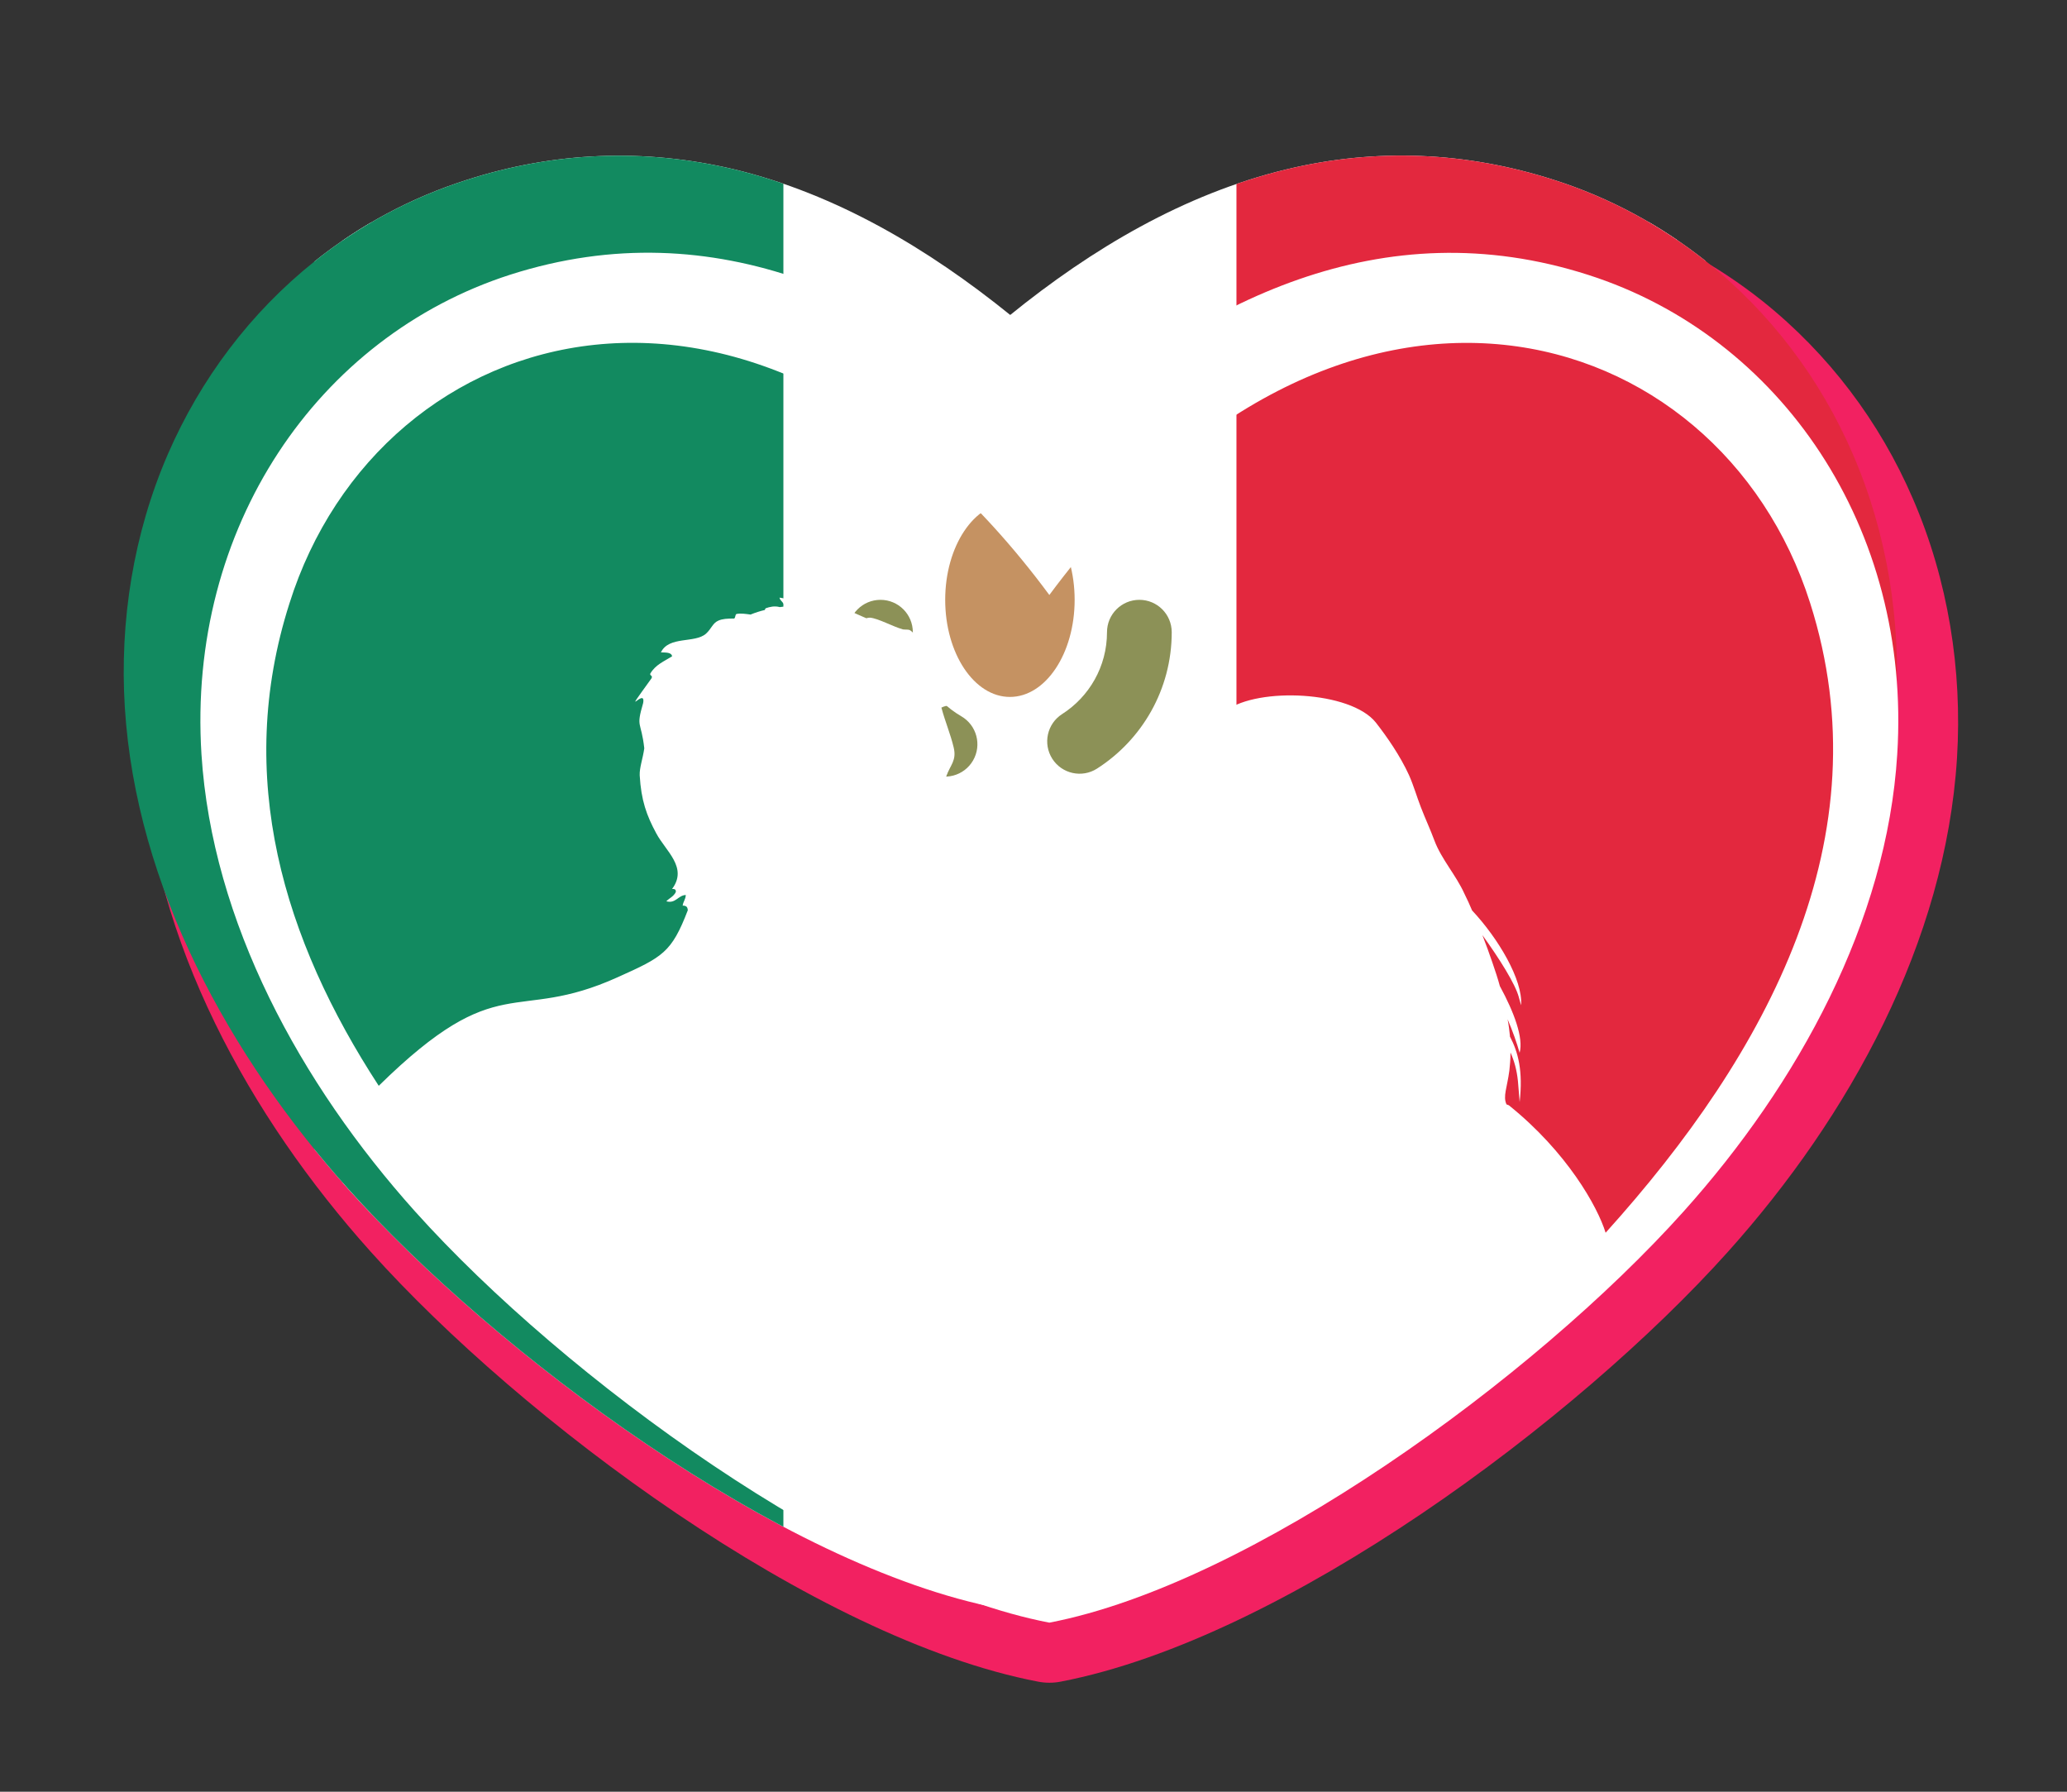 <?xml version="1.0" encoding="UTF-8" standalone="no"?>
<!-- Generator: Adobe Illustrator 24.0.1, SVG Export Plug-In . SVG Version: 6.00 Build 0)  -->

<svg
   version="1.1"
   id="Layer_1"
   x="0px"
   y="0px"
   viewBox="0 0 60 52"
   xml:space="preserve"
   sodipodi:docname="logo_sans_texte.svg"
   inkscape:version="1.3 (0e150ed, 2023-07-21)"
   width="60"
   height="52"
   xmlns:inkscape="http://www.inkscape.org/namespaces/inkscape"
   xmlns:sodipodi="http://sodipodi.sourceforge.net/DTD/sodipodi-0.dtd"
   xmlns="http://www.w3.org/2000/svg"
   xmlns:svg="http://www.w3.org/2000/svg"><rect x="0" y="0" width="60" height="52" fill="#333333" stroke="none"/><defs
   id="defs47"><clipPath
     id="id0">&#10;    <path
   d="m 4249.62,4002.6 c 214.63,-174.06 458.74,-319.35 729.43,-384.25 236.02,-56.8 474.22,-46.46 705.81,28.03 146.03,46.46 282.48,120.22 401.95,215.36 168.89,134.98 300.92,309.77 386.46,508.16 90.73,209.46 127.6,440.31 113.59,667.46 -29.5,474.22 -277.31,922.65 -589.28,1270.76 -387.95,432.94 -1142.44,996.41 -1718.44,1107.04 -19.18,3.7 -39.08,3.7 -58.26,0 -576.74,-110.63 -1330.49,-674.1 -1718.44,-1107.04 -311.97,-348.11 -559.78,-796.53 -589.28,-1270.76 -14.02,-227.17 22.86,-458.02 113.59,-667.46 86.29,-198.41 217.57,-373.2 386.46,-508.17 119.47,-95.88 255.92,-168.89 401.94,-215.35 230.85,-74.48 469.07,-84.09 705.81,-28.03 269.93,64.9 513.33,210.19 728.69,384.25 z"
   id="path1" />&#10;   </clipPath><clipPath
     id="id0-3">&#10;    <path
   d="m 4249.62,4002.6 c 214.63,-174.06 458.74,-319.35 729.43,-384.25 236.02,-56.8 474.22,-46.46 705.81,28.03 146.03,46.46 282.48,120.22 401.95,215.36 168.89,134.98 300.92,309.77 386.46,508.16 90.73,209.46 127.6,440.31 113.59,667.46 -29.5,474.22 -277.31,922.65 -589.28,1270.76 -387.95,432.94 -1142.44,996.41 -1718.44,1107.04 -19.18,3.7 -39.08,3.7 -58.26,0 -576.74,-110.63 -1330.49,-674.1 -1718.44,-1107.04 -311.97,-348.11 -559.78,-796.53 -589.28,-1270.76 -14.02,-227.17 22.86,-458.02 113.59,-667.46 86.29,-198.41 217.57,-373.2 386.46,-508.17 119.47,-95.88 255.92,-168.89 401.94,-215.35 230.85,-74.48 469.07,-84.09 705.81,-28.03 269.93,64.9 513.33,210.19 728.69,384.25 z"
   id="path1-8" />&#10;   </clipPath><clipPath
     id="id0-38">&#10;    <path
   d="m 4131.81,4350.72 c 214.63,-174.06 458.74,-319.35 729.43,-384.25 236.02,-56.8 474.22,-46.46 705.81,28.03 146.03,46.46 282.48,120.22 401.95,215.36 168.89,134.98 300.92,309.77 386.46,508.16 90.73,209.46 127.6,440.31 113.59,667.46 -29.5,474.22 -277.31,922.65 -589.28,1270.76 -387.95,432.94 -1142.44,996.41 -1718.44,1107.04 -19.18,3.7 -39.08,3.7 -58.26,0 -576.74,-110.63 -1330.49,-674.1 -1718.44,-1107.04 -311.97,-348.11 -559.78,-796.53 -589.28,-1270.76 -14.02,-227.17 22.86,-458.02 113.59,-667.46 86.29,-198.41 217.57,-373.2 386.46,-508.17 119.47,-95.88 255.92,-168.89 401.94,-215.35 230.85,-74.48 469.07,-84.09 705.81,-28.03 269.93,64.9 513.33,210.19 728.69,384.25 z"
   id="path1-0" />&#10;   </clipPath></defs><sodipodi:namedview
   id="namedview45"
   pagecolor="#ffffff"
   bordercolor="#000000"
   borderopacity="0.25"
   inkscape:showpageshadow="2"
   inkscape:pageopacity="0.0"
   inkscape:pagecheckerboard="0"
   inkscape:deskcolor="#d1d1d1"
   showgrid="false"
   inkscape:zoom="2.3150307"
   inkscape:cx="16.846429"
   inkscape:cy="22.893865"
   inkscape:window-width="1472"
   inkscape:window-height="449"
   inkscape:window-x="0"
   inkscape:window-y="38"
   inkscape:window-maximized="0"
   inkscape:current-layer="Layer_1" />&#10;<style
   type="text/css"
   id="style2">&#10;	.st0{fill-rule:evenodd;clip-rule:evenodd;fill:#F22161;}&#10;	.st1{fill-rule:evenodd;clip-rule:evenodd;fill:#FFFFFF;}&#10;</style>&#10;&#10;&#10;&#10;&#10;&#10;&#10;&#10;&#10;&#10;&#10;&#10;&#10;&#10;&#10;&#10;&#10;&#10;&#10;<path
   id="path1311"
   class="fil0"
   d="m 30.456,10.332 c 2.42,-1.962 5.172,-3.6 8.224,-4.332 2.661,-0.64 5.346,-0.524 7.957,0.316 1.646,0.524 3.185,1.355 4.532,2.428 1.904,1.522 3.393,3.492 4.357,5.729 1.023,2.361 1.439,4.964 1.281,7.525 -0.333,5.346 -3.126,10.402 -6.644,14.326 -4.374,4.881 -12.88,11.233 -19.374,12.481 -0.216,0.042 -0.441,0.042 -0.657,0 C 23.63,47.558 15.132,41.206 10.758,36.325 7.241,32.4 4.447,27.345 4.115,21.998 3.956,19.437 4.372,16.834 5.395,14.473 6.368,12.236 7.848,10.266 9.752,8.744 11.099,7.663 12.637,6.84 14.284,6.316 16.886,5.477 19.572,5.368 22.241,6 c 3.043,0.732 5.787,2.37 8.215,4.332 z"
   style="clip-rule:evenodd;fill:#f22161;fill-rule:evenodd;stroke-width:0.011;image-rendering:optimizeQuality;shape-rendering:geometricPrecision;text-rendering:geometricPrecision" /><g
   id="g2"
   style="clip-rule:evenodd;fill-rule:evenodd;image-rendering:optimizeQuality;shape-rendering:geometricPrecision;text-rendering:geometricPrecision"
   transform="matrix(0.011,0,0,0.011,-16.126,-38.717)">&#10;  </g><g
   style="clip-rule:evenodd;fill-rule:evenodd;image-rendering:optimizeQuality;shape-rendering:geometricPrecision;text-rendering:geometricPrecision"
   clip-path="url(#id0-38)"
   id="g4"
   transform="matrix(0.011,0,0,0.011,-16.126,-38.717)">&#10;   <g
   id="_2152358782896">&#10;    <path
   class="fil1 str0"
   d="m 2593.9,3768.17 h 3074.31 c 123.78,0 224.17,167.06 224.17,373.07 v 3410.87 c 0,206 -100.38,373.06 -224.17,373.06 H 2593.9 c -123.78,0 -224.17,-167.06 -224.17,-373.07 V 4141.23 c 0,-206.01 100.39,-373.07 224.17,-373.07 z"
   id="path2"
   style="fill:#ffffff;fill-rule:nonzero;stroke:#f5f5f5;stroke-width:148.81;stroke-miterlimit:2.613" />&#10;    <polygon
   class="fil2"
   points="4728.84,8093.34 6588.33,8093.34 6588.33,3769.54 4728.84,3769.54 "
   id="polygon2"
   style="fill:#e3283e;fill-rule:nonzero" />&#10;    <polygon
   class="fil3"
   points="1596.76,8022.82 3533.27,8022.82 3533.27,3519.98 1596.76,3519.98 "
   id="polygon3"
   style="fill:#128a60" />&#10;    <path
   class="fil4"
   d="m 3874.86,5187.72 c 0,-47.17 -38.24,-85.4 -85.4,-85.4 -47.15,0 -85.39,38.23 -85.39,85.4 h 170.8 z m 42.14,369.53 c 40.8,23.67 93.06,9.79 116.72,-31 23.67,-40.8 9.8,-93.06 -31,-116.72 z m 351.84,-153.5 c -39.74,25.42 -51.34,78.23 -25.94,117.96 25.41,39.72 78.23,51.34 117.96,25.93 z m 289.19,-216.03 c 0,-47.17 -38.23,-85.4 -85.39,-85.4 -47.16,0 -85.4,38.23 -85.4,85.4 h 170.8 z m -853.97,0 c 0,157.95 85.81,295.76 212.94,369.53 l 85.72,-147.72 c -76.64,-44.48 -127.86,-127.21 -127.86,-221.81 z m 656.8,359.92 c 118.39,-75.72 197.17,-208.59 197.17,-359.92 h -170.8 c 0,90.65 -47.02,170.37 -118.4,216.03 l 92.02,143.89 z"
   id="path3"
   style="fill:#8c9157;fill-rule:nonzero" />&#10;    <path
   class="fil5"
   d="m 4131.05,5358.52 c 94.33,0 170.79,-114.71 170.79,-256.2 0,-141.49 -76.46,-256.19 -170.79,-256.19 -94.33,0 -170.79,114.7 -170.79,256.19 0,141.49 76.46,256.2 170.79,256.2 z"
   id="path4"
   style="fill:#c59262" />&#10;   </g>&#10;  </g><path
   class="fil6"
   d="m 30.456,10.332 c 2.42,-1.962 5.172,-3.6 8.224,-4.332 2.661,-0.64 5.346,-0.524 7.957,0.316 1.646,0.524 3.185,1.355 4.532,2.428 1.904,1.522 3.393,3.492 4.357,5.729 1.023,2.361 1.439,4.964 1.281,7.525 -0.333,5.346 -3.126,10.402 -6.644,14.326 -4.374,4.881 -12.88,11.233 -19.374,12.481 -0.216,0.042 -0.441,0.042 -0.657,0 C 23.63,47.558 15.132,41.206 10.758,36.325 7.241,32.4 4.447,27.345 4.115,21.998 3.956,19.437 4.372,16.834 5.395,14.473 6.368,12.236 7.848,10.266 9.752,8.744 11.099,7.663 12.637,6.84 14.284,6.316 16.886,5.477 19.572,5.368 22.241,6 c 3.043,0.732 5.787,2.37 8.215,4.332 z"
   id="path5"
   style="clip-rule:evenodd;fill:none;fill-rule:evenodd;stroke-width:0.011;image-rendering:optimizeQuality;shape-rendering:geometricPrecision;text-rendering:geometricPrecision" /><path
   id="path1308"
   class="fil7"
   d="M 30.46,12.62 C 26.045,8.695 20.79,6.059 14.811,7.972 9.224,9.768 5.432,15.314 5.848,21.891 6.156,26.747 8.717,31.445 12.051,35.162 16.408,40.017 24.615,45.971 30.46,47.093 36.305,45.971 44.512,40.017 48.869,35.162 52.204,31.445 54.773,26.739 55.072,21.891 55.488,15.322 51.688,9.768 46.109,7.98 40.13,6.059 34.875,8.695 30.46,12.62 Z M 26.244,28.776 c -0.291,-0.008 -0.565,-0.1 -0.773,-0.316 0.191,-0.225 0.615,-0.067 0.865,-0.199 0.366,-0.199 0.474,-0.391 0.449,-0.807 -0.025,-0.399 0.058,-0.682 0.225,-1.039 0.083,-0.183 0.158,-0.366 0.199,-0.565 0.05,-0.241 -0.008,-0.482 0.091,-0.715 0.183,-0.416 0.175,-0.807 0.125,-1.255 -0.017,-0.191 -0.058,-0.383 -0.008,-0.574 0.033,-0.116 -0.108,-0.341 0,-0.399 0.075,-0.042 0.183,-0.033 0.183,-0.141 -0.116,-0.033 -0.175,-0.116 -0.133,-0.233 0.116,-0.333 0.308,-0.457 0.216,-0.84 -0.091,-0.383 -0.249,-0.757 -0.349,-1.131 0,-0.008 -0.008,-0.017 -0.008,-0.025 0.083,-0.042 0.175,-0.067 0.274,-0.058 0.1,-0.008 0.025,0.091 0.108,0.091 0.067,0.008 0.05,-0.133 0.15,-0.075 0.116,0.025 0.108,0.125 0.183,0.175 0.05,-0.075 0.091,-0.158 0.108,-0.283 -0.191,-0.1 -0.116,-0.199 -0.116,-0.357 0,-0.116 -0.175,-0.233 -0.033,-0.357 -0.15,-0.067 -0.283,-0.141 -0.283,-0.299 -0.1,0.008 -0.141,-0.025 -0.225,-0.075 0,-0.067 -0.017,-0.116 -0.025,-0.183 -0.158,-0.017 -0.241,-0.075 -0.241,-0.183 0.025,-0.067 0.075,-0.091 0.083,-0.183 -0.258,0.017 -0.549,-0.025 -0.574,-0.283 -0.15,0.067 -0.208,-0.125 -0.333,-0.183 -0.042,-0.017 -0.133,-0.008 -0.191,-0.017 -0.299,-0.083 -0.707,-0.316 -0.956,-0.341 -0.042,0 -0.075,0.008 -0.108,0.017 -0.707,-0.291 -1.347,-0.74 -2.104,-0.399 -0.067,-0.108 -0.216,-0.175 -0.416,-0.199 0.017,0.1 0.141,0.141 0.141,0.258 -0.042,0.008 -0.083,0.008 -0.133,0.017 -0.15,-0.042 -0.291,-0.008 -0.407,0.033 -0.017,0.017 -0.025,0.033 -0.025,0.05 -0.141,0.033 -0.274,0.075 -0.416,0.133 -0.133,-0.017 -0.274,-0.042 -0.407,-0.017 -0.05,0.017 -0.025,0.15 -0.091,0.133 -0.175,0 -0.316,0.008 -0.432,0.058 -0.175,0.075 -0.199,0.233 -0.366,0.383 -0.324,0.283 -1.073,0.058 -1.306,0.54 0.133,0.008 0.308,-0.008 0.324,0.116 -0.225,0.141 -0.482,0.241 -0.632,0.499 -0.025,0.067 0.083,0.05 0.033,0.141 -0.948,1.314 -0.15,0.208 -0.241,0.715 -0.216,0.74 -0.058,0.499 0.033,1.314 -0.042,0.299 -0.141,0.557 -0.133,0.782 0.042,0.732 0.199,1.164 0.482,1.688 0.274,0.515 0.923,0.989 0.457,1.613 0.058,-0.008 0.125,0.008 0.108,0.091 -0.067,0.133 -0.191,0.175 -0.274,0.266 0.274,0.075 0.341,-0.175 0.565,-0.183 -0.008,0.133 -0.075,0.191 -0.091,0.308 0.125,0 0.141,0.058 0.15,0.133 -0.474,1.231 -0.723,1.355 -2.037,1.946 -3.035,1.372 -3.409,-0.308 -6.935,3.151 C 8.234,27.279 6.796,22.548 8.4,17.518 11.028,9.153 22.07,5.935 30.46,17.268 c 8.39,-11.325 19.432,-8.115 22.084,0.233 2.162,6.793 -1.231,13.063 -5.937,18.276 -0.233,-0.757 -1.123,-2.345 -2.81,-3.7 -0.025,-0.008 -0.042,-0.017 -0.067,-0.025 -0.108,-0.233 0.017,-0.482 0.083,-0.981 0.017,-0.15 0.033,-0.324 0.033,-0.524 0.108,0.241 0.183,0.507 0.216,0.831 0.017,0.199 0.033,0.399 0.05,0.607 0.1,-0.906 -0.042,-1.447 -0.283,-1.904 0,-0.008 0,-0.017 0,-0.025 -0.017,-0.15 -0.033,-0.308 -0.067,-0.474 0.15,0.349 0.266,0.682 0.349,0.973 0.116,-0.432 -0.158,-1.172 -0.574,-1.937 -0.058,-0.216 -0.133,-0.441 -0.216,-0.682 -0.083,-0.249 -0.183,-0.515 -0.291,-0.798 0.499,0.69 0.956,1.422 1.056,1.796 0.025,0.083 0.042,0.158 0.067,0.241 0.058,-0.732 -0.665,-1.946 -1.422,-2.752 -0.067,-0.158 -0.141,-0.324 -0.225,-0.491 -0.241,-0.532 -0.665,-0.998 -0.865,-1.53 -0.133,-0.357 -0.258,-0.615 -0.399,-0.981 -0.116,-0.299 -0.208,-0.624 -0.341,-0.923 -0.258,-0.565 -0.64,-1.114 -0.965,-1.53 -0.732,-0.915 -3.409,-1.031 -4.34,-0.349 -0.15,0.116 -0.316,0.216 -0.424,0.308 -0.407,0.341 -0.665,0.765 -1.014,1.206 -1.064,1.347 -1.43,3.226 -1.472,4.881 0,0.008 0,0.025 0,0.033 -0.15,0.607 -0.324,1.031 -0.474,1.413 0,0 0,0 0,0 -0.017,0.058 -0.008,0.025 -0.008,0.091 0.033,-0.025 0.042,-0.033 0.058,-0.067 0.158,-0.299 0.291,-0.54 0.399,-0.748 -0.042,0.848 -0.432,1.555 -0.807,2.278 0.191,-0.266 0.357,-0.474 0.499,-0.665 0,0 0,0 0,0 -0.166,0.674 -0.399,1.197 -0.64,1.713 0.199,-0.333 0.357,-0.607 0.499,-0.865 0.075,-0.133 0.133,-0.258 0.191,-0.374 -0.183,0.449 -0.615,1.879 -1.048,1.979 -0.565,0.083 -3.268,-2.993 -5.114,-3.027 h 2.2e-4 6.81e-4 z"
   style="clip-rule:evenodd;fill:#ffffff;fill-rule:evenodd;stroke-width:0.011;image-rendering:optimizeQuality;shape-rendering:geometricPrecision;text-rendering:geometricPrecision" /></svg>
